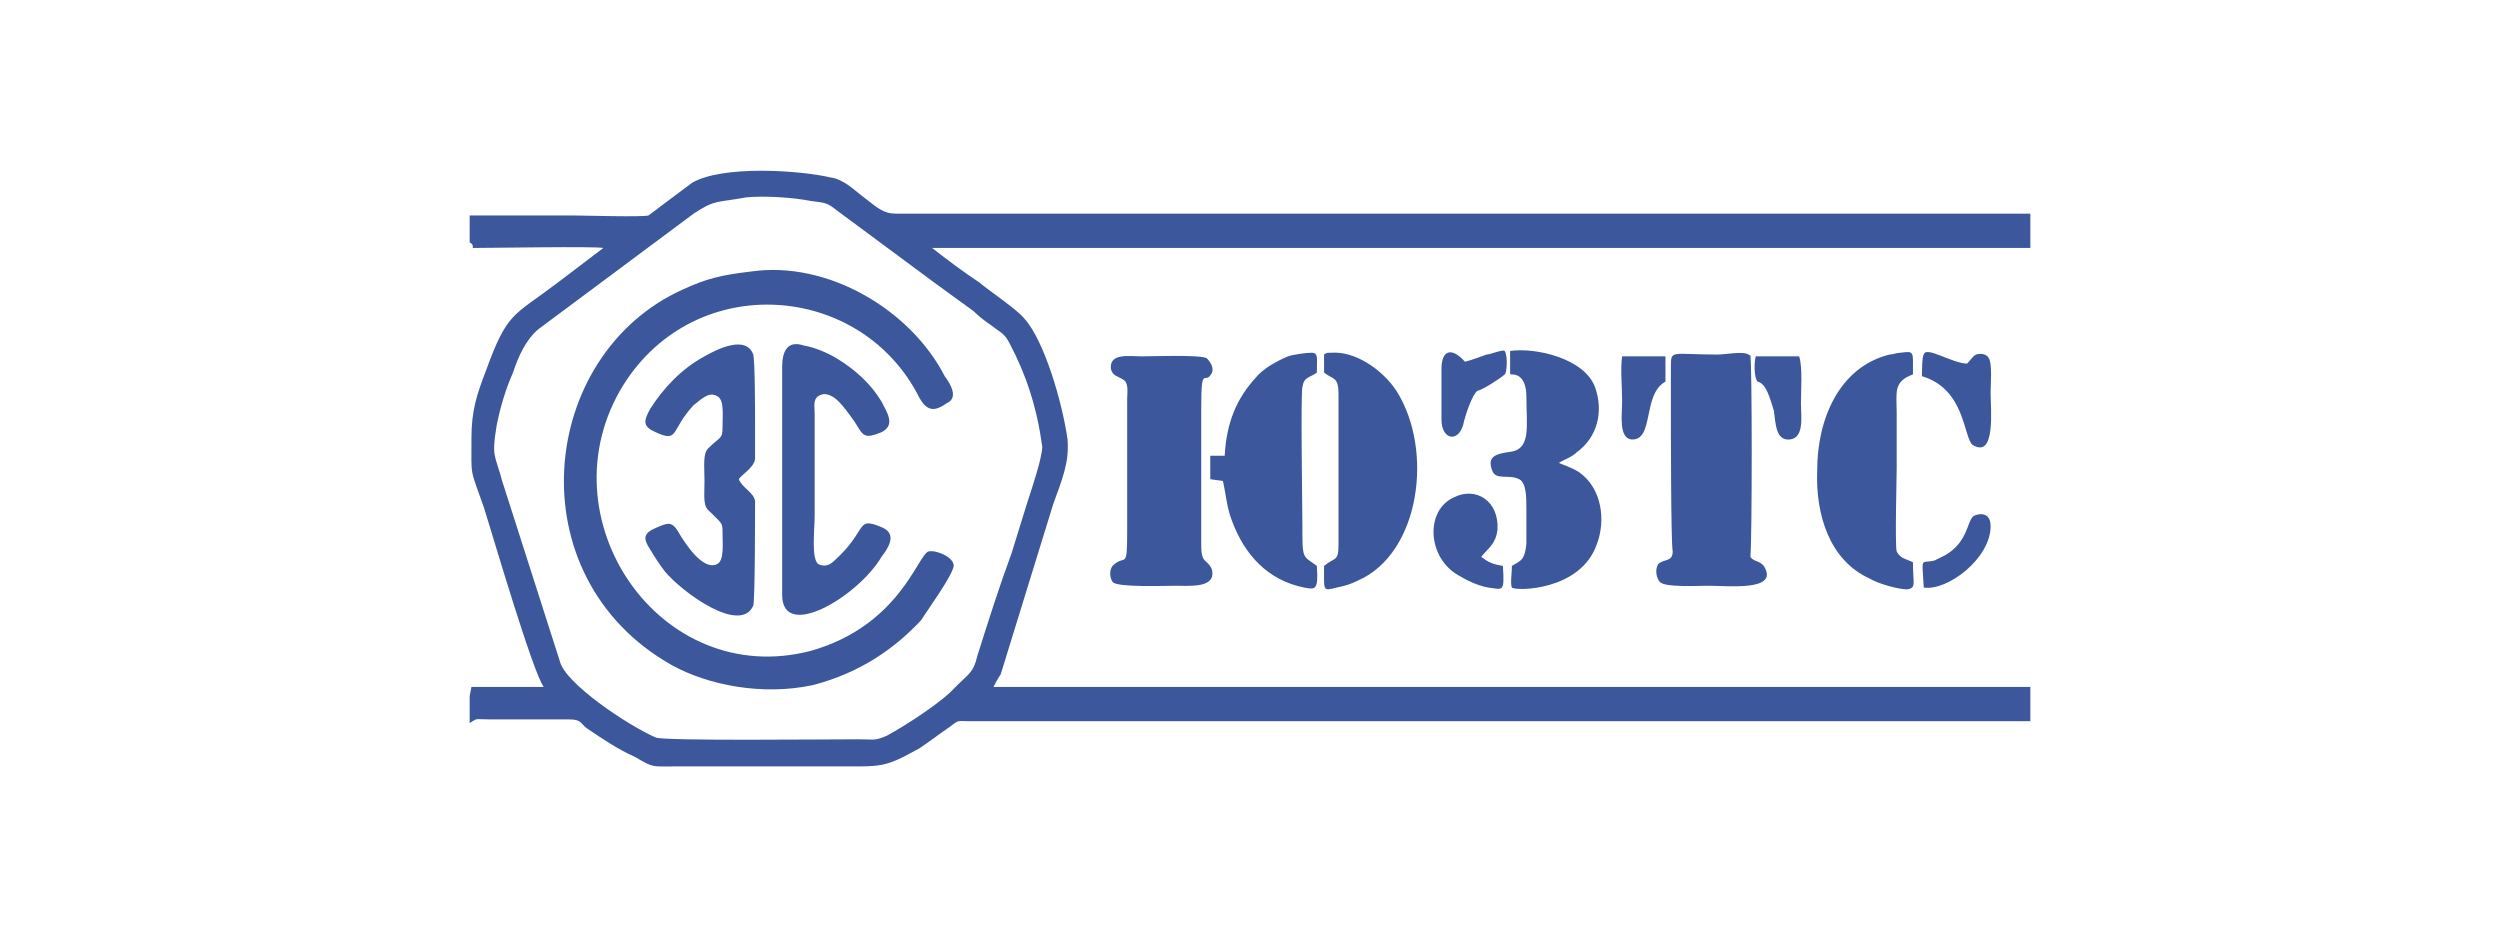 <?xml version="1.0" encoding="UTF-8"?>
<!DOCTYPE svg PUBLIC "-//W3C//DTD SVG 1.1//EN" "http://www.w3.org/Graphics/SVG/1.1/DTD/svg11.dtd">
<!-- Creator: CorelDRAW -->
<svg xmlns="http://www.w3.org/2000/svg" xml:space="preserve" width="387px" height="145px" version="1.1" style="shape-rendering:geometricPrecision; text-rendering:geometricPrecision; image-rendering:optimizeQuality; fill-rule:evenodd; clip-rule:evenodd"
viewBox="0 0 13.84 5.18"
 xmlns:xlink="http://www.w3.org/1999/xlink"
 xmlns:xodm="http://www.corel.com/coreldraw/odm/2003">
 <defs>
  <style type="text/css">
   <![CDATA[
    .fil1 {fill:none}
    .fil0 {fill:#3C579B}
   ]]>
  </style>
 </defs>
 <g id="Слой_x0020_1">
  <g id="_1611186017776">
   <path class="fil0" d="M4.13 1.09c0.1,-0.01 0.26,0 0.36,0.02 0.08,0.01 0.09,0.01 0.14,0.05l0.54 0.4c0.07,0.05 0.15,0.11 0.22,0.16 0.03,0.03 0.07,0.06 0.1,0.08 0.05,0.04 0.07,0.04 0.1,0.1 0.09,0.17 0.15,0.35 0.18,0.57 0,0.06 -0.06,0.24 -0.08,0.3 -0.03,0.1 -0.06,0.19 -0.09,0.29 -0.07,0.19 -0.13,0.38 -0.19,0.57 -0.02,0.09 -0.05,0.1 -0.12,0.17 -0.07,0.08 -0.27,0.21 -0.38,0.27 -0.07,0.03 -0.07,0.02 -0.16,0.02 -0.18,0 -1.08,0.01 -1.12,-0.01 -0.16,-0.07 -0.5,-0.3 -0.53,-0.42l-0.32 -1c-0.04,-0.15 -0.06,-0.13 -0.03,-0.31 0.02,-0.1 0.05,-0.2 0.09,-0.29 0.03,-0.09 0.07,-0.18 0.14,-0.24l0.86 -0.64c0.12,-0.08 0.13,-0.06 0.29,-0.09zm-1.53 0.1l0 0.15c0.03,0.01 0.01,0.04 0.02,0.03 0,-0.01 0,0 0,0 0.11,0 0.67,-0.01 0.72,0l-0.25 0.19c-0.25,0.19 -0.28,0.16 -0.4,0.49 -0.05,0.13 -0.08,0.22 -0.08,0.37 0,0.23 -0.01,0.16 0.07,0.39 0.05,0.16 0.27,0.91 0.33,0.99l-0.4 0 -0.01 0.05 0 0.15c0.05,-0.03 0.02,-0.02 0.12,-0.02l0.43 0c0.07,0 0.06,0.02 0.1,0.05 0.09,0.06 0.16,0.11 0.27,0.16 0.1,0.06 0.09,0.05 0.23,0.05l0.87 0c0.27,0 0.27,0.01 0.47,-0.1 0.06,-0.04 0.11,-0.08 0.17,-0.12 0.05,-0.04 0.04,-0.03 0.11,-0.03l1.29 0c1.53,0 3.05,0 4.58,0l0 -0.19 -5.74 0c0.01,-0.02 0.02,-0.04 0.04,-0.07l0.29 -0.94c0.05,-0.14 0.09,-0.23 0.08,-0.36 -0.03,-0.21 -0.13,-0.55 -0.24,-0.67 -0.04,-0.05 -0.19,-0.15 -0.25,-0.2 -0.09,-0.06 -0.17,-0.12 -0.26,-0.19l6.08 0 0 -0.19c-1.52,0 -3.04,0 -4.56,0l-1.72 0c-0.07,0 -0.1,-0.03 -0.19,-0.1 -0.04,-0.03 -0.1,-0.09 -0.17,-0.1 -0.17,-0.04 -0.6,-0.07 -0.77,0.03l-0.24 0.18c-0.03,0.01 -0.37,0 -0.42,0 -0.19,0 -0.38,0 -0.57,0z"/>
   <path class="fil0" d="M4.16 1.5c-0.17,0.02 -0.25,0.04 -0.38,0.1 -0.8,0.36 -0.93,1.59 -0.06,2.08 0.2,0.11 0.5,0.17 0.78,0.11 0.27,-0.07 0.46,-0.21 0.6,-0.36 0.03,-0.05 0.17,-0.24 0.18,-0.3 0,-0.05 -0.1,-0.09 -0.14,-0.08 -0.06,0.02 -0.16,0.41 -0.65,0.55 -0.84,0.22 -1.49,-0.74 -1.04,-1.47 0.4,-0.64 1.32,-0.57 1.64,0.07 0.04,0.07 0.08,0.08 0.15,0.03 0.07,-0.03 0.02,-0.11 -0.01,-0.15 -0.19,-0.37 -0.65,-0.64 -1.07,-0.58z"/>
   <path class="fil0" d="M6.67 3.1c-0.02,-0.02 -0.02,-0.06 -0.02,-0.1l0 -0.74c0,-0.26 0.02,-0.12 0.06,-0.2 0.01,-0.03 -0.01,-0.06 -0.03,-0.08 -0.04,-0.02 -0.3,-0.01 -0.36,-0.01 -0.07,0 -0.18,-0.02 -0.17,0.07 0.01,0.04 0.04,0.04 0.07,0.06 0.03,0.02 0.02,0.07 0.02,0.11l0 0.73c0,0.21 -0.01,0.13 -0.07,0.18 -0.03,0.02 -0.03,0.07 -0.01,0.1 0.03,0.03 0.28,0.02 0.35,0.02 0.07,0 0.18,0.01 0.2,-0.05 0.01,-0.05 -0.02,-0.07 -0.04,-0.09zm1.51 -0.94c0.02,0 0.13,-0.07 0.15,-0.09 0.01,0 0.02,-0.1 0,-0.13 -0.01,-0.01 -0.08,0.02 -0.1,0.02 -0.03,0.01 -0.08,0.03 -0.12,0.04 -0.07,-0.08 -0.13,-0.07 -0.13,0.04 0,0.09 0,0.19 0,0.28 0,0.11 0.09,0.13 0.12,0.03 0.01,-0.05 0.05,-0.17 0.08,-0.19zm0.18 -0.1c0,0.01 0,0.01 0.01,0.01 0.06,0 0.08,0.06 0.08,0.12 0,0.17 0.03,0.3 -0.1,0.31 -0.06,0.01 -0.12,0.02 -0.09,0.1 0.02,0.06 0.09,0.02 0.15,0.05 0.04,0.02 0.04,0.1 0.04,0.16 0,0.07 0,0.14 0,0.2 -0.01,0.09 -0.03,0.09 -0.08,0.12 0,0.04 -0.01,0.1 0,0.12 0.02,0.02 0.38,0.02 0.47,-0.24 0.05,-0.13 0.03,-0.31 -0.1,-0.4 -0.05,-0.03 -0.09,-0.04 -0.11,-0.05 0.03,-0.02 0.07,-0.03 0.1,-0.06 0.11,-0.08 0.15,-0.22 0.1,-0.36 -0.06,-0.16 -0.33,-0.22 -0.47,-0.2 0,0 0,0.1 0,0.12zm1.33 1.02c0.01,-0.08 0.01,-1.08 0,-1.11 0,0 0.01,0 -0.01,-0.01 -0.03,-0.02 -0.13,0 -0.17,0 -0.26,0 -0.26,-0.03 -0.26,0.07 0,0.02 0,0.04 0,0.07 0,0.04 0,0.06 0,0.11 0,0.15 0,0.79 0.01,0.84 0,0.06 -0.05,0.04 -0.08,0.07 -0.02,0.03 -0.01,0.08 0.01,0.1 0.03,0.03 0.21,0.02 0.27,0.02 0.11,0 0.38,0.03 0.31,-0.1 -0.02,-0.04 -0.06,-0.03 -0.08,-0.06zm0.04 -0.97c0.05,0.01 0.07,0.1 0.09,0.16 0.01,0.07 0.01,0.17 0.09,0.16 0.08,-0.01 0.06,-0.13 0.06,-0.2 0,-0.07 0.01,-0.2 -0.01,-0.26l-0.23 0c0,0 0,0 -0.01,0 -0.01,0.03 -0.01,0.12 0.01,0.14zm0.92 1.14c0.13,0.02 0.37,-0.16 0.37,-0.34 0,-0.1 -0.1,-0.06 -0.1,-0.05 -0.03,0.03 -0.03,0.14 -0.15,0.21 -0.02,0.01 -0.04,0.02 -0.06,0.03 -0.08,0.02 -0.07,-0.03 -0.06,0.15zm-1.43 -1.14l0 -0.14 -0.24 0c-0.01,0.07 0,0.17 0,0.25 0,0.07 -0.02,0.2 0.05,0.21 0.13,0.01 0.06,-0.25 0.19,-0.32zm1.42 -0.03c0.24,0.07 0.23,0.34 0.28,0.38 0.13,0.08 0.1,-0.2 0.1,-0.29 0,-0.04 0.01,-0.16 -0.01,-0.19 -0.01,-0.02 -0.04,-0.03 -0.07,-0.02 -0.02,0.01 -0.03,0.03 -0.05,0.05 -0.08,0 -0.23,-0.1 -0.24,-0.05 -0.01,0.01 -0.01,0.1 -0.01,0.12zm-2.44 1c0.04,-0.05 0.08,-0.07 0.09,-0.15 0.01,-0.16 -0.12,-0.24 -0.24,-0.18 -0.16,0.07 -0.15,0.33 0.02,0.43 0.05,0.03 0.11,0.06 0.17,0.07 0.08,0.01 0.09,0.03 0.08,-0.12 -0.06,-0.01 -0.08,-0.02 -0.12,-0.05zm-0.8 0.17c0.05,-0.01 0.08,-0.02 0.12,-0.04 0.34,-0.15 0.42,-0.72 0.21,-1.05 -0.08,-0.12 -0.23,-0.22 -0.36,-0.21 -0.02,0 -0.03,0 -0.04,0.01l0 0.04c0,0.02 0,0.04 0,0.06 0.05,0.04 0.08,0.02 0.08,0.12l0 0.83c0,0.1 -0.02,0.07 -0.08,0.12 0,0.14 -0.01,0.14 0.07,0.12zm-0.62 -0.73l-0.08 0 0 0.13 0.07 0.01c0.02,0.09 0.02,0.14 0.05,0.22 0.07,0.19 0.2,0.33 0.4,0.37 0.06,0.01 0.08,0.02 0.07,-0.12 -0.08,-0.06 -0.08,-0.03 -0.08,-0.23 0,-0.09 -0.01,-0.71 0,-0.76 0.01,-0.06 0.04,-0.05 0.08,-0.08 0,-0.08 0.01,-0.11 -0.03,-0.11 -0.03,0 -0.1,0.01 -0.13,0.02 -0.07,0.03 -0.14,0.07 -0.18,0.12 -0.1,0.11 -0.16,0.24 -0.17,0.43zm3.81 0.59c-0.04,-0.02 -0.07,-0.02 -0.09,-0.06 -0.01,-0.04 0,-0.4 0,-0.46 0,-0.1 0,-0.2 0,-0.31 0,-0.11 -0.02,-0.17 0.09,-0.21 0,-0.13 0.01,-0.13 -0.07,-0.12 -0.02,0 -0.04,0.01 -0.06,0.01 -0.28,0.07 -0.4,0.36 -0.4,0.64 -0.01,0.25 0.07,0.5 0.29,0.6 0.05,0.03 0.16,0.06 0.21,0.06 0.05,-0.01 0.03,-0.03 0.03,-0.15z"/>
   <path class="fil0" d="M4.09 2.65c0.02,-0.03 0.08,-0.06 0.09,-0.11 0,-0.04 0,-0.14 0,-0.19 0,-0.07 0,-0.35 -0.01,-0.39 -0.04,-0.11 -0.2,-0.03 -0.27,0.01 -0.13,0.07 -0.23,0.18 -0.3,0.29 -0.04,0.07 -0.04,0.1 0.03,0.13 0.13,0.06 0.08,-0.01 0.21,-0.15 0.03,-0.02 0.08,-0.08 0.13,-0.05 0.04,0.02 0.03,0.1 0.03,0.17 0,0.07 -0.01,0.05 -0.08,0.12 -0.03,0.03 -0.02,0.1 -0.02,0.18 0,0.09 -0.01,0.14 0.03,0.17 0.07,0.07 0.07,0.06 0.07,0.12 0,0.06 0.01,0.15 -0.03,0.17 -0.08,0.04 -0.18,-0.12 -0.21,-0.17 -0.04,-0.07 -0.06,-0.06 -0.13,-0.03 -0.07,0.03 -0.07,0.06 -0.03,0.12 0.03,0.05 0.05,0.08 0.08,0.12 0.1,0.12 0.42,0.35 0.49,0.19 0.01,-0.02 0.01,-0.51 0.01,-0.58 -0.01,-0.05 -0.07,-0.07 -0.09,-0.12z"/>
   <path class="fil0" d="M4.33 2.03l0 1.26c0,0.26 0.42,0.01 0.55,-0.21 0.03,-0.04 0.09,-0.12 0.01,-0.16 -0.16,-0.07 -0.08,0.01 -0.27,0.18 -0.02,0.02 -0.05,0.04 -0.09,0.02 -0.04,-0.03 -0.02,-0.19 -0.02,-0.27l0 -0.56c0,-0.04 -0.01,-0.08 0.02,-0.1 0.03,-0.02 0.06,-0.01 0.09,0.01 0.04,0.03 0.08,0.09 0.11,0.13 0.05,0.08 0.05,0.1 0.15,0.06 0.08,-0.04 0.03,-0.11 0,-0.17 -0.06,-0.1 -0.15,-0.18 -0.25,-0.24 -0.05,-0.03 -0.12,-0.06 -0.18,-0.07 -0.09,-0.03 -0.12,0.03 -0.12,0.12z"/>
  </g>
  <rect class="fil1" width="13.84" height="5.18"/>
 </g>
</svg>
